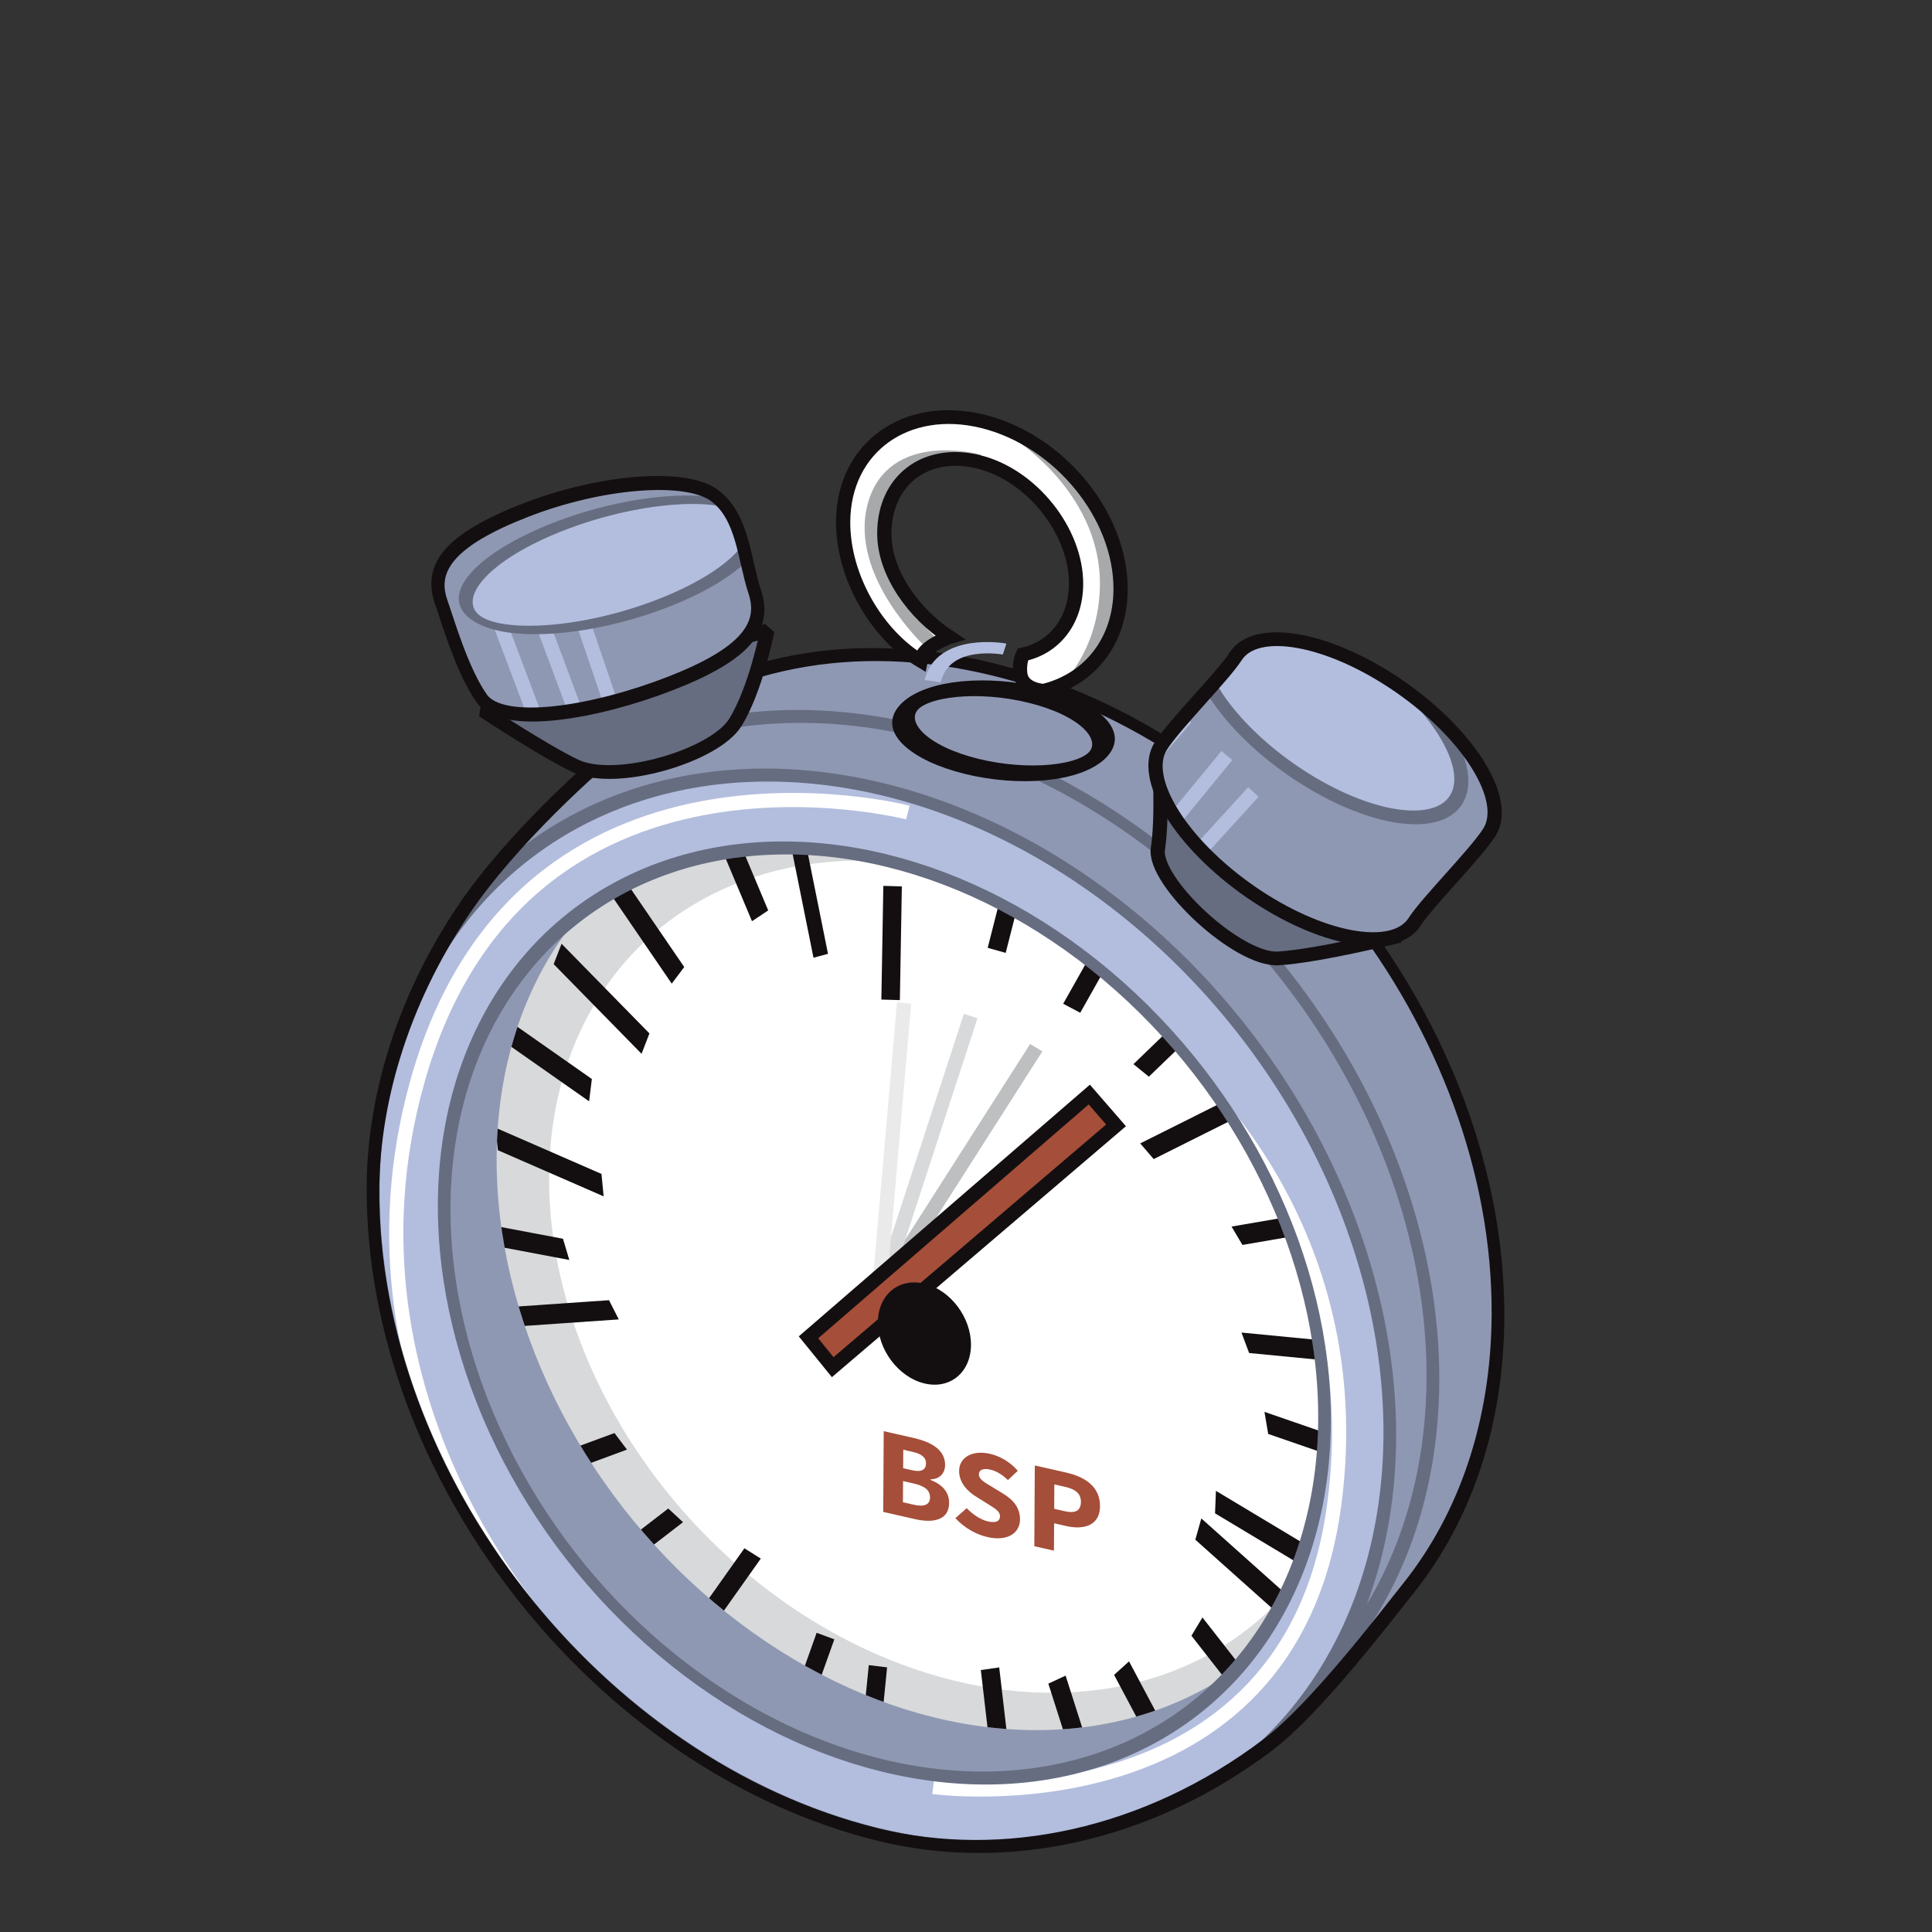 <?xml version="1.0" encoding="UTF-8" standalone="no"?>
<!DOCTYPE svg PUBLIC "-//W3C//DTD SVG 1.1//EN" "http://www.w3.org/Graphics/SVG/1.1/DTD/svg11.dtd">
<svg width="200px" height="200px" viewBox="0 0 355 355" version="1.1" xmlns="http://www.w3.org/2000/svg" xmlns:xlink="http://www.w3.org/1999/xlink" xml:space="preserve" xmlns:serif="http://www.serif.com/" style="fill-rule:evenodd;clip-rule:evenodd;stroke-miterlimit:3.864;">
    <rect x="0" y="0" width="355" height="355" fill="#333333" stroke="none"/>
    <g transform="matrix(1.639,0,0,1.639,-13098.1,-2584.85)">
        <g transform="matrix(0.947,0.233,-0.006,0.943,257.345,-98.273)">
            <path d="M8283.38,-190.473C8316.58,-190.473 8343.55,-162.653 8343.55,-128.387C8343.55,-115.49 8339.73,-103.506 8333.19,-93.575C8330.19,-89.01 8322.21,-76.458 8316.75,-70.926C8302.53,-56.516 8285.61,-48.811 8270.65,-48.811C8237.44,-48.811 8210.48,-76.63 8210.48,-110.896C8210.48,-120.756 8213.5,-133.397 8221.08,-146.637C8226.5,-156.108 8235.98,-167.17 8240.42,-171.841C8251.34,-183.337 8266.56,-190.473 8283.38,-190.473Z" style="fill:rgb(143,152,179);"/>
            <clipPath id="_clip1">
                <path d="M8283.38,-190.473C8316.58,-190.473 8343.55,-162.653 8343.55,-128.387C8343.55,-115.49 8339.73,-103.506 8333.19,-93.575C8330.19,-89.01 8322.21,-76.458 8316.75,-70.926C8302.53,-56.516 8285.61,-48.811 8270.65,-48.811C8237.44,-48.811 8210.48,-76.63 8210.48,-110.896C8210.48,-120.756 8213.5,-133.397 8221.08,-146.637C8226.5,-156.108 8235.98,-167.17 8240.42,-171.841C8251.34,-183.337 8266.56,-190.473 8283.38,-190.473Z"/>
            </clipPath>
            <g clip-path="url(#_clip1)">
                <g transform="matrix(1.014,8.32667e-17,-1.73472e-18,1,-124.455,9.49)">
                    <ellipse cx="8283.38" cy="-128.387" rx="60.171" ry="62.086" style="fill:none;stroke:rgb(102,109,129);stroke-width:1.49px;"/>
                </g>
                <g transform="matrix(1,2.77556e-17,0,1,-12.697,17.452)">
                    <ellipse cx="8283.38" cy="-128.387" rx="60.171" ry="62.086" style="fill:rgb(179,190,222);"/>
                    <clipPath id="_clip2">
                        <ellipse cx="8283.38" cy="-128.387" rx="60.171" ry="62.086"/>
                    </clipPath>
                    <g clip-path="url(#_clip2)">
                        <g transform="matrix(1.054,-0.26,0.007,1.058,-257.271,152.601)">
                            <path d="M8097.42,1776.19C8097.42,1776.19 8137.42,1781.61 8142.4,1744.51C8146.63,1713.02 8125.24,1695.27 8125.24,1695.27" style="fill:none;stroke:white;stroke-width:1.59px;stroke-linejoin:bevel;"/>
                        </g>
                        <g transform="matrix(1.054,-0.26,0.007,1.058,-257.746,153.038)">
                            <path d="M8055.49,1759.21C8055.49,1759.21 8029.94,1732.84 8040.04,1696.8C8051.69,1655.27 8095.06,1666.57 8095.06,1666.57" style="fill:none;stroke:white;stroke-width:1.59px;stroke-linejoin:bevel;"/>
                        </g>
                    </g>
                    <ellipse cx="8283.38" cy="-128.387" rx="60.171" ry="62.086" style="fill:none;stroke:rgb(102,109,129);stroke-width:1.5px;"/>
                </g>
                <g transform="matrix(0.866,7.20967e-17,0,0.866,1097.61,0.276)">
                    <ellipse cx="8283.38" cy="-128.387" rx="60.171" ry="62.086" style="fill:rgb(143,152,179);"/>
                    <clipPath id="_clip3">
                        <ellipse cx="8283.38" cy="-128.387" rx="60.171" ry="62.086"/>
                    </clipPath>
                    <g clip-path="url(#_clip3)">
                        <g transform="matrix(1,5.55112e-17,-8.67362e-19,1,7.116,-8.334)">
                            <ellipse cx="8283.38" cy="-128.387" rx="60.171" ry="62.086" style="fill:rgb(216,217,218);"/>
                            <clipPath id="_clip4">
                                <ellipse cx="8283.38" cy="-128.387" rx="60.171" ry="62.086"/>
                            </clipPath>
                            <g clip-path="url(#_clip4)">
                                <g transform="matrix(0.925,-5.55112e-17,-2.60209e-18,0.893,623.919,-12.805)">
                                    <ellipse cx="8283.38" cy="-128.387" rx="60.171" ry="62.086" style="fill:white;"/>
                                </g>
                                <g transform="matrix(1.145,-0.252,0.007,1.109,-1000.45,33.222)">
                                    <g transform="matrix(2.943,0,0,1.21,-15729.3,-343.711)">
                                        <path d="M8094.4,1645.76L8094.32,1657.38" style="fill:none;stroke:rgb(19,15,17);stroke-width:0.75px;"/>
                                    </g>
                                    <g transform="matrix(3.025,0.786,-0.249,1.112,-15967.7,-6549.89)">
                                        <path d="M8094.4,1645.76L8094.32,1657.38" style="fill:none;stroke:rgb(19,15,17);stroke-width:0.71px;"/>
                                    </g>
                                    <g transform="matrix(2.947,1.531,-0.486,0.956,-14934.6,-12314.7)">
                                        <path d="M8094.4,1645.76L8094.32,1657.38" style="fill:none;stroke:rgb(19,15,17);stroke-width:0.69px;"/>
                                    </g>
                                    <g transform="matrix(2.713,2.195,-0.696,0.749,-12684.2,-17338.8)">
                                        <path d="M8094.4,1645.76L8094.32,1657.38" style="fill:none;stroke:rgb(19,15,17);stroke-width:0.68px;"/>
                                    </g>
                                    <g transform="matrix(2.335,2.743,-0.87,0.503,-9335.47,-21356.8)">
                                        <path d="M8094.4,1645.76L8094.32,1657.38" style="fill:none;stroke:rgb(19,15,17);stroke-width:0.69px;"/>
                                    </g>
                                    <g transform="matrix(1.835,3.146,-0.998,0.23,-5065.43,-24156.2)">
                                        <path d="M8094.4,1645.76L8094.32,1657.38" style="fill:none;stroke:rgb(19,15,17);stroke-width:0.71px;"/>
                                    </g>
                                    <g transform="matrix(1.237,3.383,-1.073,-0.055,-99.734,-25589)">
                                        <path d="M8094.4,1645.76L8094.32,1657.38" style="fill:none;stroke:rgb(19,15,17);stroke-width:0.74px;"/>
                                    </g>
                                    <g transform="matrix(0.574,3.441,-1.091,-0.338,5299.14,-25579.6)">
                                        <path d="M8094.4,1645.76L8094.32,1657.38" style="fill:none;stroke:rgb(19,15,17);stroke-width:0.79px;"/>
                                    </g>
                                    <g transform="matrix(-0.12,3.317,-1.052,-0.602,10845.9,-24128.4)">
                                        <path d="M8094.4,1645.76L8094.32,1657.38" style="fill:none;stroke:rgb(19,15,17);stroke-width:0.84px;"/>
                                    </g>
                                    <g transform="matrix(-0.807,3.017,-0.957,-0.834,16247.2,-21312.2)">
                                        <path d="M8094.4,1645.76L8094.32,1657.38" style="fill:none;stroke:rgb(19,15,17);stroke-width:0.88px;"/>
                                    </g>
                                    <g transform="matrix(-1.451,2.559,-0.811,-1.023,21217.8,-17279.7)">
                                        <path d="M8094.4,1645.76L8094.32,1657.38" style="fill:none;stroke:rgb(19,15,17);stroke-width:0.9px;"/>
                                    </g>
                                    <g transform="matrix(-2.019,1.965,-0.623,-1.157,25494.8,-12244.2)">
                                        <path d="M8094.4,1645.76L8094.32,1657.38" style="fill:none;stroke:rgb(19,15,17);stroke-width:0.88px;"/>
                                    </g>
                                    <g transform="matrix(-2.48,1.267,-0.402,-1.23,28852.3,-6471.74)">
                                        <path d="M8094.4,1645.76L8094.32,1657.38" style="fill:none;stroke:rgb(19,15,17);stroke-width:0.83px;"/>
                                    </g>
                                    <g transform="matrix(-2.81,0.502,-0.159,-1.238,31112.7,-267.451)">
                                        <path d="M8094.4,1645.76L8094.32,1657.38" style="fill:none;stroke:rgb(19,15,17);stroke-width:0.78px;"/>
                                    </g>
                                    <g transform="matrix(-2.992,-0.289,0.092,-1.181,32156.5,6040.75)">
                                        <path d="M8094.4,1645.76L8094.32,1657.38" style="fill:none;stroke:rgb(19,15,17);stroke-width:0.73px;"/>
                                    </g>
                                    <g transform="matrix(-3.015,-1.065,0.338,-1.061,31928.7,12119.5)">
                                        <path d="M8094.4,1645.76L8094.32,1657.38" style="fill:none;stroke:rgb(19,15,17);stroke-width:0.7px;"/>
                                    </g>
                                    <g transform="matrix(-2.879,-1.785,0.566,-0.886,30441.3,17647.4)">
                                        <path d="M8094.4,1645.76L8094.32,1657.38" style="fill:none;stroke:rgb(19,15,17);stroke-width:0.68px;"/>
                                    </g>
                                    <g transform="matrix(-2.591,-2.41,0.764,-0.663,27772.8,22332.3)">
                                        <path d="M8094.4,1645.76L8094.32,1657.38" style="fill:none;stroke:rgb(19,15,17);stroke-width:0.68px;"/>
                                    </g>
                                    <g transform="matrix(-2.166,-2.908,0.922,-0.405,24064.3,25926.7)">
                                        <path d="M8094.4,1645.76L8094.32,1657.38" style="fill:none;stroke:rgb(19,15,17);stroke-width:0.69px;"/>
                                    </g>
                                    <g transform="matrix(-1.626,-3.253,1.031,-0.126,19511.9,28240.6)">
                                        <path d="M8094.4,1645.76L8094.32,1657.38" style="fill:none;stroke:rgb(19,15,17);stroke-width:0.72px;"/>
                                    </g>
                                    <g transform="matrix(-1.001,-3.425,1.086,0.16,14356.1,29151.5)">
                                        <path d="M8094.4,1645.76L8094.32,1657.38" style="fill:none;stroke:rgb(19,15,17);stroke-width:0.76px;"/>
                                    </g>
                                    <g transform="matrix(-0.322,-3.416,1.083,0.437,8869.37,28611.5)">
                                        <path d="M8094.4,1645.76L8094.32,1657.38" style="fill:none;stroke:rgb(19,15,17);stroke-width:0.81px;"/>
                                    </g>
                                    <g transform="matrix(0.373,-3.227,1.023,0.691,3341.82,26649)">
                                        <path d="M8094.4,1645.76L8094.32,1657.38" style="fill:none;stroke:rgb(19,15,17);stroke-width:0.86px;"/>
                                    </g>
                                    <g transform="matrix(1.049,-2.867,0.909,0.909,-1934.44,23367.8)">
                                        <path d="M8094.4,1645.76L8094.32,1657.38" style="fill:none;stroke:rgb(19,15,17);stroke-width:0.89px;"/>
                                    </g>
                                    <g transform="matrix(1.669,-2.356,0.747,1.079,-6680.55,18941.3)">
                                        <path d="M8094.4,1645.76L8094.32,1657.38" style="fill:none;stroke:rgb(19,15,17);stroke-width:0.89px;"/>
                                    </g>
                                    <g transform="matrix(2.271,-1.642,0.511,1.198,-11152.4,12957.1)">
                                        <path d="M8094.4,1645.76L8094.32,1657.38" style="fill:none;stroke:rgb(19,15,17);stroke-width:0.85px;"/>
                                    </g>
                                    <g transform="matrix(1.234,-0.388,0.251,1.24,-2320.44,2741.95)">
                                        <path d="M8094.4,1645.76L8094.32,1657.38" style="fill:none;stroke:rgb(19,15,17);stroke-width:1.4px;"/>
                                    </g>
                                </g>
                            </g>
                        </g>
                    </g>
                    <ellipse cx="8283.38" cy="-128.387" rx="60.171" ry="62.086" style="fill:none;stroke:rgb(102,109,129);stroke-width:1.73px;"/>
                </g>
            </g>
            <path d="M8283.38,-190.473C8316.58,-190.473 8343.55,-162.653 8343.55,-128.387C8343.55,-115.49 8339.73,-103.506 8333.19,-93.575C8330.19,-89.01 8322.21,-76.458 8316.75,-70.926C8302.53,-56.516 8285.61,-48.811 8270.65,-48.811C8237.44,-48.811 8210.48,-76.63 8210.48,-110.896C8210.48,-120.756 8213.5,-133.397 8221.08,-146.637C8226.5,-156.108 8235.98,-167.17 8240.42,-171.841C8251.34,-183.337 8266.56,-190.473 8283.38,-190.473Z" style="fill:none;stroke:rgb(19,15,17);stroke-width:1.5px;"/>
        </g>
        <g transform="matrix(1.216,0.276,-0.007,1.136,-2054.44,-194.446)">
            <g transform="matrix(12.222,0,0,12.222,8340.15,-317.871)">
                <path d="M0.076,0L0.318,0C0.46,0 0.572,-0.059 0.572,-0.192C0.572,-0.279 0.523,-0.328 0.43,-0.345L0.43,-0.349C0.506,-0.369 0.54,-0.432 0.54,-0.49C0.54,-0.615 0.435,-0.652 0.299,-0.652L0.076,-0.652L0.076,0ZM0.224,-0.389L0.224,-0.538L0.294,-0.538C0.362,-0.538 0.396,-0.518 0.396,-0.469C0.396,-0.42 0.364,-0.389 0.292,-0.389L0.224,-0.389ZM0.224,-0.114L0.224,-0.285L0.306,-0.285C0.387,-0.285 0.428,-0.26 0.428,-0.203C0.428,-0.144 0.386,-0.114 0.306,-0.114L0.224,-0.114Z" style="fill:rgb(165,78,57);fill-rule:nonzero;"/>
            </g>
            <g transform="matrix(12.222,0,0,12.222,8347.31,-317.871)">
                <path d="M0.034,-0.082C0.101,-0.02 0.191,0.012 0.276,0.012C0.431,0.012 0.521,-0.082 0.521,-0.19C0.521,-0.282 0.471,-0.335 0.392,-0.367L0.309,-0.401C0.252,-0.424 0.209,-0.438 0.209,-0.478C0.209,-0.515 0.242,-0.537 0.292,-0.537C0.344,-0.537 0.385,-0.518 0.428,-0.485L0.502,-0.578C0.446,-0.634 0.367,-0.664 0.292,-0.664C0.157,-0.664 0.06,-0.578 0.06,-0.47C0.06,-0.375 0.124,-0.319 0.192,-0.292L0.276,-0.256C0.333,-0.232 0.37,-0.219 0.37,-0.178C0.37,-0.139 0.34,-0.115 0.279,-0.115C0.225,-0.115 0.165,-0.143 0.119,-0.183L0.034,-0.082Z" style="fill:rgb(165,78,57);fill-rule:nonzero;"/>
            </g>
            <g transform="matrix(12.222,0,0,12.222,8354.08,-317.871)">
                <path d="M0.076,0L0.224,0L0.224,-0.221L0.314,-0.221C0.452,-0.221 0.569,-0.289 0.569,-0.442C0.569,-0.6 0.456,-0.652 0.314,-0.652L0.076,-0.652L0.076,0ZM0.224,-0.338L0.224,-0.535L0.305,-0.535C0.383,-0.535 0.425,-0.51 0.425,-0.442C0.425,-0.374 0.386,-0.338 0.305,-0.338L0.224,-0.338Z" style="fill:rgb(165,78,57);fill-rule:nonzero;"/>
            </g>
        </g>
        <g transform="matrix(0.94,0.025,0,0.907,483.135,-22.319)">
            <path d="M8111.23,1669.33L8094.56,1696.85" style="fill:none;stroke:rgb(189,191,192);stroke-width:1.7px;"/>
        </g>
        <g transform="matrix(0.94,0.025,0,0.907,483.135,-22.319)">
            <path d="M8103.41,1665.64L8092.98,1699.05" style="fill:none;stroke:rgb(216,217,218);stroke-width:1.7px;stroke-linejoin:bevel;"/>
        </g>
        <g transform="matrix(0.94,0.025,0,0.907,483.135,-22.319)">
            <path d="M8095.47,1664.24L8092.65,1698.05" style="fill:none;stroke:rgb(234,234,235);stroke-width:1.7px;stroke-linejoin:bevel;"/>
        </g>
        <g transform="matrix(0.94,0.025,0,0.907,485.06,-20.145)">
            <path d="M8082.02,1703.54L8084.91,1707.15L8118.7,1676.33L8115.51,1672.61L8082.02,1703.54Z" style="fill:rgb(165,78,57);stroke:rgb(19,15,17);stroke-width:1.7px;"/>
        </g>
        <g transform="matrix(0.917,0.226,-0.006,0.929,481.621,-24.844)">
            <ellipse cx="8301.78" cy="-134.301" rx="5.689" ry="6.013" style="fill:rgb(19,15,17);"/>
        </g>
        <g transform="matrix(0.94,0.025,0,0.907,483.135,-22.319)">
            <path d="M8125.9,1633.17C8125.9,1633.17 8126.34,1640.29 8125.74,1644.34C8125.15,1648.39 8135.28,1657.94 8140.11,1657.5C8144.94,1657.06 8154.52,1654.32 8154.52,1654.32L8125.9,1633.17Z" style="fill:rgb(102,109,129);stroke:rgb(19,15,17);stroke-width:1.7px;stroke-linejoin:bevel;"/>
        </g>
        <g transform="matrix(0.94,0.025,0,0.907,478.337,-23.804)">
            <g transform="matrix(0.585,-0.811,0.811,0.585,1972.21,7265.7)">
                <path d="M8125.9,1633.17C8125.9,1633.17 8126.28,1641.88 8127.06,1645.91C8128.06,1651.14 8138.16,1658.38 8142.99,1657.93C8147.82,1657.49 8154.52,1654.32 8154.52,1654.32L8125.9,1633.17Z" style="fill:rgb(102,109,129);stroke:rgb(19,15,17);stroke-width:1.7px;stroke-linejoin:bevel;"/>
            </g>
            <g transform="matrix(0.911,-0.02,0.082,0.999,586.758,160.222)">
                <path d="M8045.7,1631.8C8043.43,1628.34 8042.17,1622.4 8041.46,1619.9C8040.26,1615.67 8043.3,1612.22 8053.49,1608.54C8063.69,1604.86 8074.85,1603.98 8078.41,1606.56C8081.96,1609.15 8081.6,1614.46 8082.65,1618.47C8083.76,1622.72 8080.81,1626.14 8070.61,1629.82C8060.41,1633.5 8048.11,1635.48 8045.7,1631.8Z" style="fill:rgb(143,152,179);"/>
                <clipPath id="_clip5">
                    <path d="M8045.7,1631.8C8043.43,1628.34 8042.17,1622.4 8041.46,1619.9C8040.26,1615.67 8043.3,1612.22 8053.49,1608.54C8063.69,1604.86 8074.85,1603.98 8078.41,1606.56C8081.96,1609.15 8081.6,1614.46 8082.65,1618.47C8083.76,1622.72 8080.81,1626.14 8070.61,1629.82C8060.41,1633.5 8048.11,1635.48 8045.7,1631.8Z"/>
                </clipPath>
                <g clip-path="url(#_clip5)">
                    <g transform="matrix(1.168,-0.006,-0.099,1.101,-1189.4,-143.535)">
                        <g transform="matrix(1,0,0,1,1.095,-0.633)">
                            <path d="M8048.06,1648.44L8052.99,1661.51" style="fill:none;stroke:rgb(179,190,222);stroke-width:1.59px;stroke-linejoin:bevel;"/>
                        </g>
                        <g transform="matrix(1,0,0,1,-0.923,0.089)">
                            <path d="M8054.82,1647.64L8058.93,1658.65" style="fill:none;stroke:rgb(179,190,222);stroke-width:1.59px;stroke-linejoin:bevel;"/>
                        </g>
                        <g transform="matrix(1,0,0,1,-3.809,0.595)">
                            <path d="M8062.12,1646.54L8065.94,1657.8" style="fill:none;stroke:rgb(179,190,222);stroke-width:1.59px;stroke-linejoin:bevel;"/>
                        </g>
                    </g>
                    <g transform="matrix(1.007,-0.363,1.06,0.772,128.248,4724.9)">
                        <ellipse cx="8107.78" cy="-215.741" rx="18.18" ry="6.073" style="fill:rgb(179,190,222);stroke:rgb(102,109,129);stroke-width:1.22px;stroke-linejoin:bevel;"/>
                    </g>
                </g>
                <path d="M8045.7,1631.8C8043.43,1628.34 8042.17,1622.4 8041.46,1619.9C8040.26,1615.67 8043.3,1612.22 8053.49,1608.54C8063.69,1604.86 8074.85,1603.98 8078.41,1606.56C8081.96,1609.15 8081.6,1614.46 8082.65,1618.47C8083.76,1622.72 8080.81,1626.14 8070.61,1629.82C8060.41,1633.5 8048.11,1635.48 8045.7,1631.8Z" style="fill:none;stroke:rgb(19,15,17);stroke-width:1.73px;stroke-linejoin:bevel;"/>
            </g>
        </g>
        <g transform="matrix(0.94,0.025,0,0.907,483.135,-22.319)">
            <path d="M8126.09,1631.63C8127.74,1628.9 8133.51,1622.78 8134.99,1620.34C8137.42,1616.31 8146.19,1617.72 8154.55,1623.48C8162.9,1629.24 8167.71,1637.19 8165.27,1641.22C8163.61,1643.96 8157.84,1650.08 8156.37,1652.51C8153.93,1656.54 8145.17,1655.14 8136.81,1649.38C8128.45,1643.61 8123.65,1635.66 8126.09,1631.63Z" style="fill:rgb(143,152,179);"/>
            <clipPath id="_clip6">
                <path d="M8126.09,1631.63C8127.74,1628.9 8133.51,1622.78 8134.99,1620.34C8137.42,1616.31 8146.19,1617.72 8154.55,1623.48C8162.9,1629.24 8167.71,1637.19 8165.27,1641.22C8163.61,1643.96 8157.84,1650.08 8156.37,1652.51C8153.93,1656.54 8145.17,1655.14 8136.81,1649.38C8128.45,1643.61 8123.65,1635.66 8126.09,1631.63Z"/>
            </clipPath>
            <g clip-path="url(#_clip6)">
                <g transform="matrix(1.063,-0.029,0,1.102,-513.766,38.779)">
                    <g transform="matrix(1.166,-1.69718e-19,0,1.126,-1352.03,-209.193)">
                        <path d="M8124.99,1665.81L8132.61,1656.64" style="fill:none;stroke:rgb(179,190,222);stroke-width:1.39px;stroke-linejoin:bevel;"/>
                    </g>
                    <g transform="matrix(1,0,0,1,-0.351,-1.345)">
                        <path d="M8127.83,1671.14L8135.56,1661.73" style="fill:none;stroke:rgb(179,190,222);stroke-width:1.59px;stroke-linejoin:bevel;"/>
                    </g>
                    <g transform="matrix(1,0,0,1,-3.017,-3.12)">
                        <path d="M8133.27,1676.29L8141.2,1667.59" style="fill:none;stroke:rgb(179,190,222);stroke-width:1.59px;stroke-linejoin:bevel;"/>
                    </g>
                </g>
                <g transform="matrix(0.872,0.601,-0.489,0.809,743.565,-3226.79)">
                    <ellipse cx="8367.7" cy="-216.69" rx="17.356" ry="9.028" style="fill:rgb(179,190,222);stroke:rgb(102,109,129);stroke-width:1.68px;stroke-linejoin:bevel;"/>
                </g>
            </g>
            <path d="M8126.09,1631.63C8127.74,1628.9 8133.51,1622.78 8134.99,1620.34C8137.42,1616.31 8146.19,1617.72 8154.55,1623.48C8162.9,1629.24 8167.71,1637.19 8165.27,1641.22C8163.61,1643.96 8157.84,1650.08 8156.37,1652.51C8153.93,1656.54 8145.17,1655.14 8136.81,1649.38C8128.45,1643.61 8123.65,1635.66 8126.09,1631.63Z" style="fill:none;stroke:rgb(19,15,17);stroke-width:1.7px;stroke-linejoin:bevel;"/>
        </g>
        <g transform="matrix(0.917,0.226,-0.685,0.762,486.392,-26.404)">
            <ellipse cx="8153.05" cy="-206.254" rx="11.581" ry="5.23" style="fill:rgb(143,152,179);stroke:rgb(19,15,17);stroke-width:2.22px;"/>
        </g>
        <g transform="matrix(0.94,0.025,0,0.907,483.135,-22.319)">
            <path d="M8109.64,1620.77C8113.36,1619.85 8115.95,1616.49 8115.98,1611.89C8116.02,1605.39 8110.7,1598.55 8104.36,1597.11C8098.03,1595.67 8093.15,1599.71 8093.11,1606.21C8093.08,1611.24 8096.75,1616.18 8100.89,1618.87L8100.86,1618.88C8099.46,1619.49 8097.7,1620.43 8097.43,1621.89C8092.36,1618.89 8088.16,1611.92 8088.2,1604.92C8088.26,1595.77 8095.71,1590.02 8104.85,1592.09C8113.98,1594.17 8121.35,1603.29 8121.29,1612.45C8121.25,1618.9 8117.53,1623.67 8112.13,1625.19C8111.72,1625.17 8109.47,1624.99 8109.31,1623.04C8109.22,1622 8109.42,1621.26 8109.64,1620.77Z" style="fill:white;"/>
            <clipPath id="_clip7">
                <path d="M8109.64,1620.77C8113.36,1619.85 8115.95,1616.49 8115.98,1611.89C8116.02,1605.39 8110.7,1598.55 8104.36,1597.11C8098.03,1595.67 8093.15,1599.71 8093.11,1606.21C8093.08,1611.24 8096.75,1616.18 8100.89,1618.87L8100.86,1618.88C8099.46,1619.49 8097.7,1620.43 8097.43,1621.89C8092.36,1618.89 8088.16,1611.92 8088.2,1604.92C8088.26,1595.77 8095.71,1590.02 8104.85,1592.09C8113.98,1594.17 8121.35,1603.29 8121.29,1612.45C8121.25,1618.9 8117.53,1623.67 8112.13,1625.19C8111.72,1625.17 8109.47,1624.99 8109.31,1623.04C8109.22,1622 8109.42,1621.26 8109.64,1620.77Z"/>
            </clipPath>
            <g clip-path="url(#_clip7)">
                <g transform="matrix(1,3.46945e-18,0,1,0.759,-0.22)">
                    <path d="M8097.87,1619.78C8097.87,1619.78 8088.98,1611.51 8091.21,1603.04C8093.43,1594.57 8103.66,1597.26 8103.66,1597.26" style="fill:none;stroke:rgb(167,169,171);stroke-width:1.7px;stroke-linejoin:bevel;"/>
                </g>
                <g transform="matrix(1,3.46945e-18,0,1,0.854,0.566)">
                    <path d="M8113.61,1624.84C8113.61,1624.84 8118.74,1620.12 8118.82,1611.35C8118.93,1599.99 8109,1593.44 8109,1593.44" style="fill:none;stroke:rgb(167,169,171);stroke-width:1.7px;stroke-linejoin:bevel;"/>
                </g>
            </g>
            <path d="M8109.64,1620.77C8113.36,1619.85 8115.95,1616.49 8115.98,1611.89C8116.02,1605.39 8110.7,1598.55 8104.36,1597.11C8098.03,1595.67 8093.15,1599.71 8093.11,1606.21C8093.08,1611.24 8096.75,1616.18 8100.89,1618.87L8100.86,1618.88C8099.46,1619.49 8097.7,1620.43 8097.43,1621.89C8092.36,1618.89 8088.16,1611.92 8088.2,1604.92C8088.26,1595.77 8095.71,1590.02 8104.85,1592.09C8113.98,1594.17 8121.35,1603.29 8121.29,1612.45C8121.25,1618.9 8117.53,1623.67 8112.13,1625.19C8111.72,1625.17 8109.47,1624.99 8109.31,1623.04C8109.22,1622 8109.42,1621.26 8109.64,1620.77Z" style="fill:none;stroke:rgb(19,15,17);stroke-width:1.7px;"/>
        </g>
        <g transform="matrix(1.205,0.032,0,0.835,-1663.33,37.552)">
            <path d="M8099.09,1624.83C8100.07,1618.95 8105.79,1620.26 8105.79,1620.26" style="fill:none;stroke:rgb(179,190,222);stroke-width:1.52px;stroke-linejoin:bevel;"/>
        </g>
    </g>
</svg>
